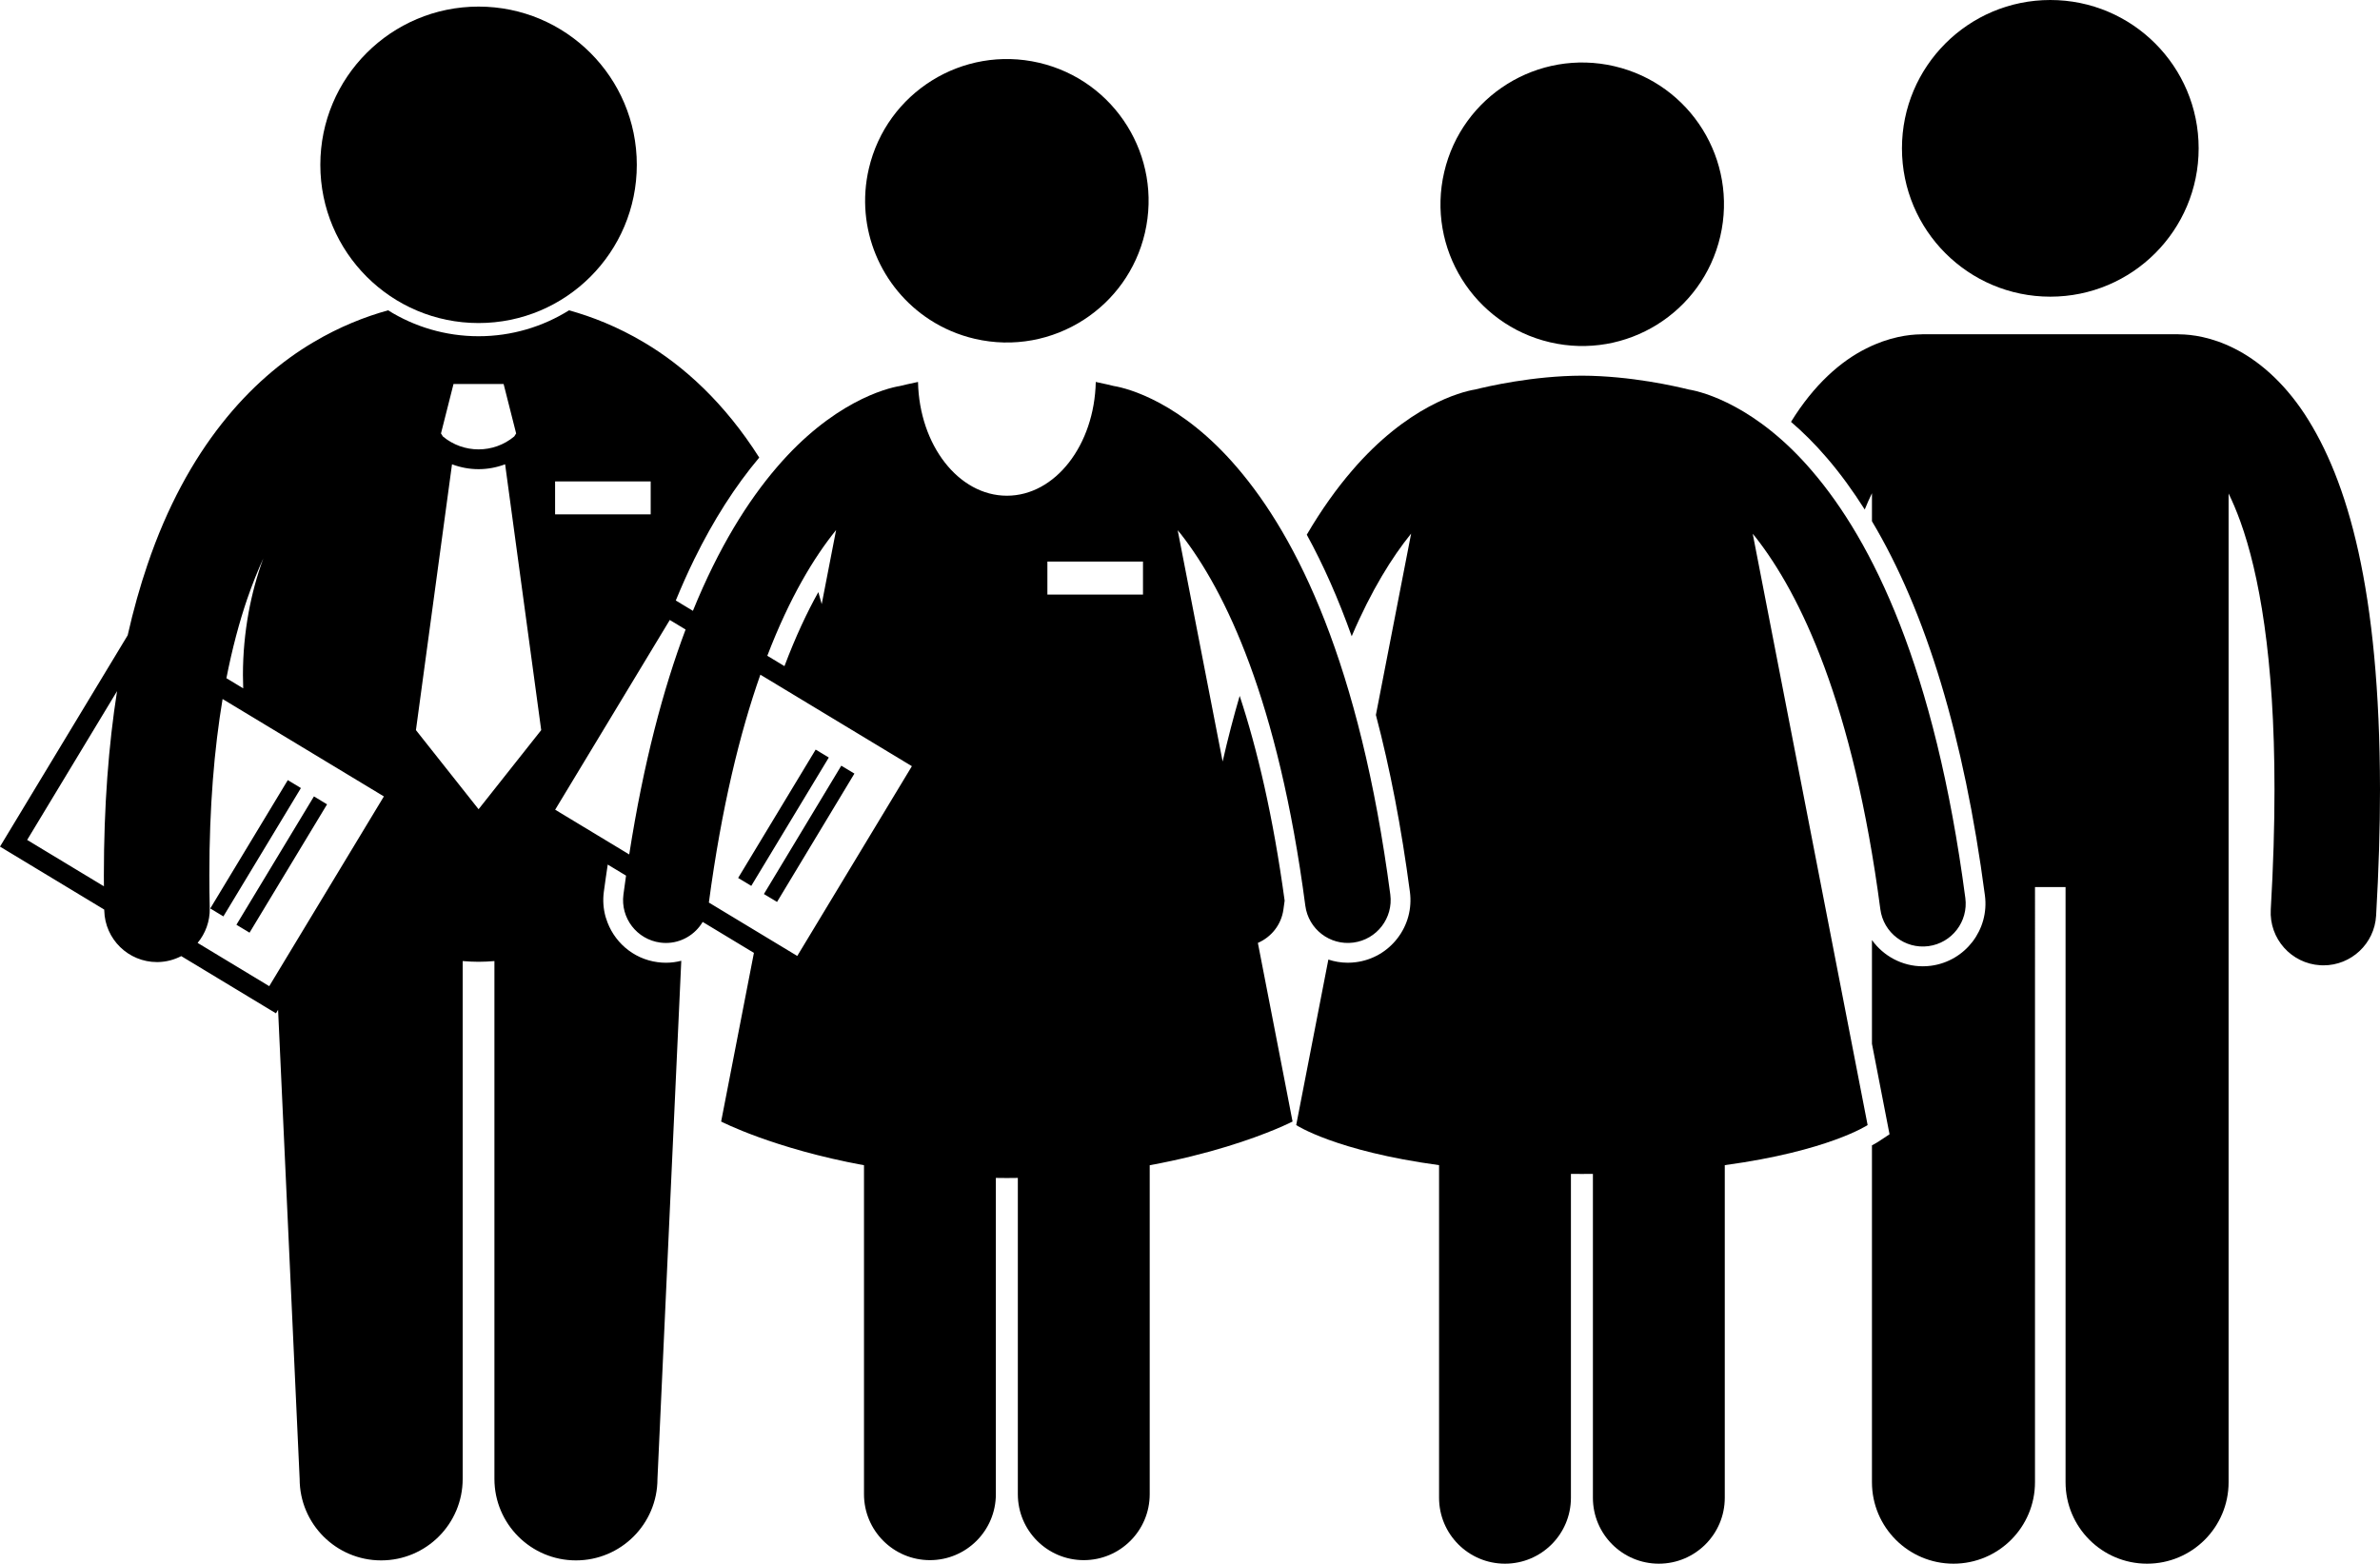 <?xml version="1.0" encoding="UTF-8" standalone="no"?> <svg xmlns:inkscape="http://www.inkscape.org/namespaces/inkscape" xmlns:sodipodi="http://sodipodi.sourceforge.net/DTD/sodipodi-0.dtd" xmlns="http://www.w3.org/2000/svg" xmlns:svg="http://www.w3.org/2000/svg" version="1.1" x="0px" y="0px" viewBox="0 0 360.973 237.184" xml:space="preserve" id="svg6" width="360.973" height="237.184"><defs id="defs6"></defs><g id="g5"><path d="m 360.383,138.892 c 0.402,-6.935 0.59,-13.301 0.59,-19.158 -0.04,-30.183 -4.86,-46.887 -11.434,-56.931 -3.285,-4.987 -7.126,-8.184 -10.678,-9.954 -3.445,-1.739 -6.475,-2.119 -8.27,-2.134 -0.104,-0.004 -0.203,-0.016 -0.308,-0.016 h -38.635 c -0.103,0 -0.204,0.012 -0.308,0.016 -1.797,0.015 -4.824,0.395 -8.27,2.134 -3.861,1.913 -7.934,5.47 -11.428,11.14 1.781,1.529 3.623,3.338 5.478,5.509 2.015,2.348 3.911,4.958 5.704,7.788 0.363,-0.898 0.728,-1.721 1.095,-2.469 v 4.247 c 8.212,13.76 13.968,32.772 17.134,56.761 0.685,5.191 -2.983,9.974 -8.177,10.663 -0.416,0.054 -0.836,0.083 -1.251,0.083 -3.141,-0.002 -5.969,-1.564 -7.706,-3.982 v 15.734 l 2.285,11.761 0.381,1.965 -1.669,1.107 c -0.072,0.048 -0.398,0.257 -0.997,0.574 v 51.091 c 0,6.83 5.537,12.363 12.363,12.363 6.828,0 12.365,-5.533 12.365,-12.363 V 134.55 h 4.635 v 90.271 c 0,6.83 5.537,12.363 12.363,12.363 6.828,0 12.365,-5.533 12.365,-12.363 v -98 -18.939 -33.027 c 0.593,1.217 1.191,2.612 1.781,4.24 2.817,7.813 5.189,20.63 5.179,40.638 0.002,5.516 -0.176,11.573 -0.564,18.226 -0.258,4.409 3.108,8.195 7.519,8.453 0.158,0.009 0.317,0.014 0.475,0.014 4.207,0 7.734,-3.282 7.983,-7.534 z" id="path1"></path><circle cx="310.968" cy="22.5" r="22.5" id="circle1"></circle><ellipse transform="matrix(0.227,-0.974,0.974,0.227,155.326,257.637)" cx="239.927" cy="30.992" rx="21.496" ry="21.494" id="ellipse1"></ellipse><path d="M 283.261,170.654 265.834,80.963 c 0.159,0.194 0.314,0.374 0.474,0.577 6.718,8.587 14.771,25.152 18.883,56.376 0.469,3.56 3.734,6.066 7.294,5.598 3.559,-0.472 6.065,-3.737 5.597,-7.296 -4.611,-34.939 -14.097,-54.119 -23.24,-64.774 -8.429,-9.866 -16.536,-12.012 -18.712,-12.361 -1.852,-0.457 -8.727,-2.075 -16.202,-2.101 -7.478,0.025 -14.353,1.644 -16.204,2.101 -2.176,0.35 -10.283,2.495 -18.712,12.361 -2.277,2.653 -4.575,5.837 -6.814,9.66 2.525,4.6 4.796,9.741 6.814,15.401 2.994,-7.004 6.139,-12.019 9.015,-15.571 l -5.345,27.514 c 2.141,8.113 3.869,17.058 5.16,26.84 0.33,2.517 -0.337,5.011 -1.883,7.023 -1.545,2.013 -3.783,3.306 -6.298,3.635 -0.412,0.054 -0.832,0.082 -1.248,0.082 -1.022,0 -2.009,-0.174 -2.94,-0.479 l -4.877,25.105 c 0,0 5.963,3.943 21.666,6.078 v 3.021 47.43 c 0,5.523 4.476,10 10,10 5.521,0 10,-4.477 10,-10 v -46.127 -3 c 0.555,0.004 1.101,0.012 1.668,0.012 0.566,0 1.112,-0.008 1.666,-0.012 v 3 46.127 c 0,5.523 4.475,10 10,10 5.519,0 10,-4.477 10,-10 v -47.43 -3.021 c 15.702,-2.133 21.665,-6.078 21.665,-6.078 z" id="path2"></path><circle cx="72.584" cy="25" r="24" id="circle2"></circle><rect x="31.368" y="129.929" transform="matrix(0.517,-0.856,0.856,0.517,-91.58,99.947)" width="22.743" height="2.325" id="rect2"></rect><rect x="27.385" y="127.524" transform="matrix(0.517,-0.856,0.856,0.517,-91.429,95.311)" width="22.744" height="2.326" id="rect3"></rect><path d="m 194.844,163.93 -3.48,-17.906 -0.583,-3.002 c 2.029,-0.877 3.568,-2.751 3.88,-5.103 v -0.003 c 0.058,-0.44 0.12,-0.867 0.18,-1.302 -1.75,-12.827 -4.163,-23.006 -6.819,-31.063 -0.912,3.109 -1.778,6.423 -2.586,9.957 l -1.354,-6.973 -4.064,-20.913 -1.398,-7.197 c 0.158,0.194 0.313,0.373 0.473,0.576 6.718,8.583 14.77,25.152 18.884,56.377 0.469,3.559 3.734,6.063 7.293,5.594 3.558,-0.469 6.065,-3.734 5.596,-7.293 -4.611,-34.938 -14.096,-54.118 -23.239,-64.772 -8.429,-9.869 -16.538,-12.013 -18.713,-12.361 -0.528,-0.131 -1.477,-0.357 -2.719,-0.612 -0.2,9.572 -6.152,17.256 -13.48,17.256 -7.33,0 -13.281,-7.685 -13.48,-17.257 -1.243,0.255 -2.191,0.481 -2.721,0.612 -2.172,0.348 -10.284,2.49 -18.718,12.362 -4.343,5.062 -8.764,12.056 -12.702,21.744 l -2.598,-1.568 c 0.891,-2.164 1.819,-4.248 2.794,-6.236 -0.017,-0.045 -0.033,-0.088 -0.05,-0.133 0.02,0.041 0.037,0.08 0.056,0.121 2.913,-5.94 6.202,-11.088 9.858,-15.433 -5.222,-8.233 -11.405,-13.888 -17.514,-17.49 -3.983,-2.367 -7.85,-3.878 -11.334,-4.843 -3.986,2.486 -8.688,3.929 -13.721,3.929 -5.035,0 -9.736,-1.442 -13.723,-3.93 -3.484,0.966 -7.35,2.477 -11.335,4.845 -9.503,5.604 -19.206,16.145 -25.154,33.713 -0.001,0.002 -0.001,0.003 -0.001,0.004 v -0.002 c -1.133,3.318 -2.139,6.896 -3.008,10.735 L 0,128.416 l 15.811,9.553 c 0,0.048 10e-4,0.095 0.002,0.144 0.101,4.355 3.662,7.816 7.998,7.816 0.062,0 0.123,-0.001 0.185,-0.002 1.262,-0.028 2.444,-0.357 3.494,-0.901 l 14.363,8.678 0.324,-0.537 3.27,71.154 c 0,6.83 5.537,12.363 12.363,12.363 6.828,0 12.365,-5.533 12.365,-12.363 v -78.544 c 0.797,0.064 1.598,0.109 2.408,0.109 0.81,0 1.61,-0.045 2.406,-0.109 v 78.544 c 0,6.83 5.537,12.363 12.365,12.363 6.826,0 12.363,-5.533 12.363,-12.363 l 3.612,-78.588 c -0.746,0.189 -1.522,0.298 -2.32,0.298 -0.423,0 -0.849,-0.03 -1.265,-0.086 -3.788,-0.5 -6.757,-3.195 -7.816,-6.637 l -0.092,-0.283 c -0.324,-1.184 -0.424,-2.449 -0.254,-3.741 0.185,-1.404 0.389,-2.774 0.592,-4.145 l 2.779,1.679 c -0.135,0.942 -0.268,1.893 -0.396,2.859 -0.472,3.561 2.033,6.825 5.592,7.296 0.289,0.038 0.576,0.057 0.859,0.057 2.325,0 4.418,-1.26 5.567,-3.19 l 2.57,1.553 5.201,3.142 -4.971,25.582 c 0,0 7.91,4.101 21.666,6.629 v 49.9 c 0,5.523 4.477,10 10,10 5.521,0 10,-4.477 10,-10 v -47.978 c 0.554,0.008 1.105,0.017 1.668,0.017 0.563,0 1.113,-0.009 1.666,-0.017 v 47.978 c 0,5.523 4.475,10 10,10 5.52,0 10,-4.477 10,-10 v -49.9 c 9.113,-1.675 15.652,-4.036 19.032,-5.441 1.722,-0.717 2.634,-1.188 2.634,-1.188 z M 15.762,134.438 4.118,127.403 17.753,104.832 c -1.284,8.186 -1.998,17.438 -2,27.934 -10e-4,0.55 0.005,1.112 0.009,1.672 z m 14.211,8.583 c 1.184,-1.431 1.883,-3.273 1.838,-5.276 -0.041,-1.695 -0.059,-3.353 -0.059,-4.98 -10e-4,-10.356 0.746,-19.203 2.008,-26.738 l 24.463,14.774 -17.388,28.782 z m 33.111,-32.275 5.472,-40.321 c 1.298,0.486 2.661,0.74 4.026,0.739 h 0.002 0.006 c 1.363,0 2.726,-0.254 4.021,-0.74 l 5.474,40.322 -9.5,12 z M 98.69,78.018 h -14.5 v -5 h 14.5 z m 2.896,16.021 2.397,1.448 c -3.397,9.026 -6.376,20.217 -8.549,34.117 l -11.233,-6.786 z m 25.224,-13.642 -1.397,7.197 -0.785,4.04 c -0.168,-0.614 -0.338,-1.224 -0.512,-1.823 -1.723,3.084 -3.463,6.792 -5.137,11.229 l -2.601,-1.571 c 3.401,-8.876 7.098,-14.953 10.432,-19.072 z m -11.487,21.939 22.982,13.881 -17.385,28.784 -13.408,-8.1 c 1.935,-14.468 4.715,-25.765 7.811,-34.565 z M 72.584,58.246 h 3.799 l 1.9,7.5 -0.289,0.456 c -1.566,1.306 -3.484,1.96 -5.412,1.962 -1.928,-0.002 -3.843,-0.655 -5.408,-1.958 l -0.291,-0.46 1.9,-7.5 z M 39.93,84.714 c -0.957,2.615 -1.708,5.364 -2.229,8.222 -0.555,3.044 -0.855,6.204 -0.855,9.451 0,0.679 0.017,1.353 0.042,2.024 l -1.957,-1.182 -0.592,-0.358 c 0.886,-4.509 1.958,-8.519 3.169,-12.061 10e-4,-0.003 0.002,-0.005 0.004,-0.008 0.761,-2.208 1.574,-4.219 2.418,-6.088 z m 118.927,0.47 h 14.5 v 5 h -14.5 z" id="path3"></path><rect x="111.452" y="125.345" transform="matrix(0.516,-0.856,0.856,0.516,-48.943,166.334)" width="22.743" height="2.325" id="rect4"></rect><rect x="107.469" y="122.94" transform="matrix(0.517,-0.856,0.856,0.517,-48.845,161.603)" width="22.744" height="2.326" id="rect5"></rect><path d="m 164.366,48.509 c 4.523,-2.919 7.964,-7.524 9.28,-13.181 2.691,-11.562 -4.498,-23.117 -16.059,-25.81 -11.563,-2.691 -23.117,4.5 -25.811,16.061 -2.115,9.082 1.869,18.157 9.278,22.938 2.023,1.307 4.302,2.295 6.782,2.872 5.908,1.375 11.809,0.167 16.53,-2.88 z" id="path5"></path></g></svg> 
